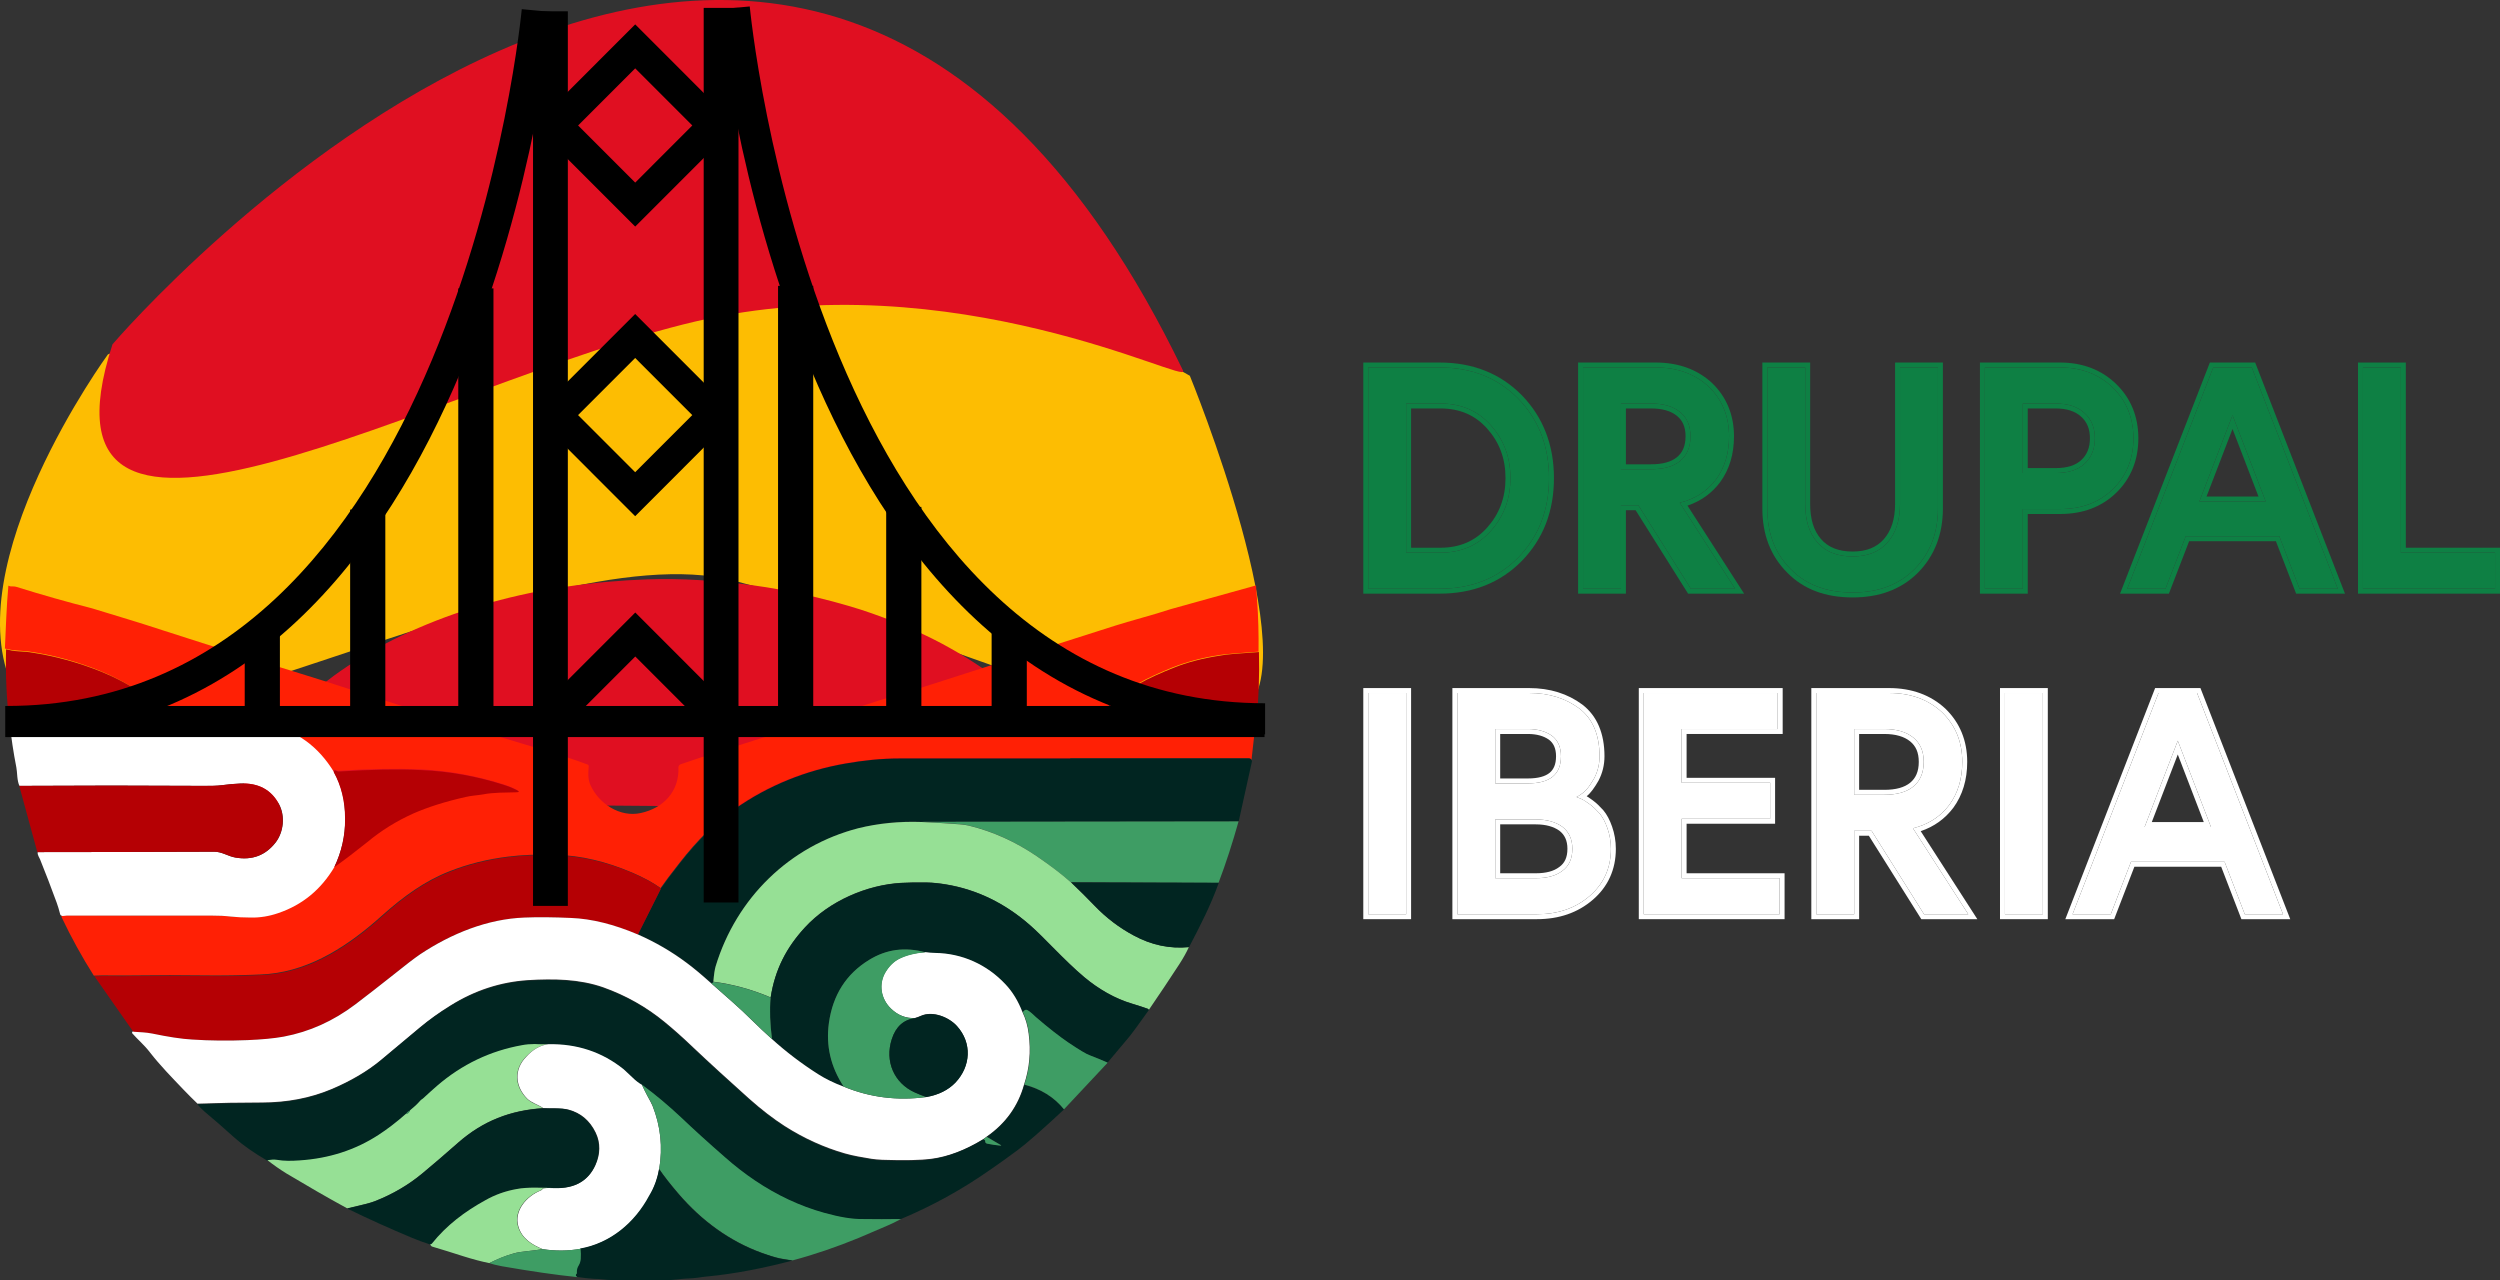 <svg width="662" height="339" viewBox="0 0 662 339" fill="none" xmlns="http://www.w3.org/2000/svg">
<rect x="0" y="0" width="662" height="339" fill="#333333" stroke="none"/>
<path d="M625.711 155.889V97.308H635.753V146.349H660.692V155.889H625.711Z" fill="#0E8044"/>
<path fill-rule="evenodd" clip-rule="evenodd" d="M624.403 157.197V96H637.061V145.041H662V157.197H624.403ZM635.753 146.349V97.308H625.711V155.889H660.692V146.349H635.753Z" fill="#0E8044"/>
<path d="M563.303 155.889L586.066 97.308H596.276L619.039 155.889H608.912L603.556 141.997H578.785L573.429 155.889H563.303ZM591.171 109.944L582.383 132.791H599.958L591.171 109.944Z" fill="#0E8044"/>
<path fill-rule="evenodd" clip-rule="evenodd" d="M561.391 157.197L585.17 96H597.17L620.949 157.197H608.015L602.659 143.304H579.682L574.326 157.197H561.391ZM578.784 141.997H603.556L608.912 155.889H619.038L596.275 97.308H586.065L563.302 155.889H573.428L578.784 141.997ZM582.383 132.791H599.957L591.17 109.944L582.383 132.791ZM591.17 113.587L584.287 131.484H598.053L591.17 113.587Z" fill="#0E8044"/>
<path d="M544.259 125.259C547.607 125.259 550.117 124.506 551.958 122.832C553.799 121.159 554.72 118.899 554.72 116.054C554.72 113.208 553.799 111.032 551.958 109.359C550.117 107.685 547.607 106.848 544.259 106.848H535.639V125.259H544.259ZM525.597 155.889V97.308H545.514C551.205 97.308 555.892 99.149 559.49 102.664C563.089 106.178 564.93 110.698 564.93 116.054C564.93 121.493 563.089 126.012 559.49 129.527C555.892 133.042 551.205 134.8 545.514 134.8H535.639V155.889H525.597Z" fill="#0E8044"/>
<path fill-rule="evenodd" clip-rule="evenodd" d="M524.289 157.197V96H545.514C551.51 96 556.536 97.951 560.404 101.728C564.271 105.505 566.237 110.369 566.237 116.054C566.237 121.818 564.273 126.684 560.404 130.463C556.526 134.25 551.495 136.107 545.514 136.107H536.947V157.197H524.289ZM535.639 134.8H545.514C551.205 134.8 555.892 133.042 559.49 129.527C563.089 126.012 564.93 121.493 564.93 116.054C564.93 110.698 563.089 106.179 559.49 102.664C555.892 99.149 551.205 97.308 545.514 97.308H525.597V155.889H535.639V134.8ZM544.259 123.952C547.417 123.952 549.563 123.243 551.079 121.865C552.607 120.476 553.412 118.589 553.412 116.054C553.412 113.532 552.616 111.723 551.079 110.326C549.545 108.932 547.385 108.156 544.259 108.156H536.947V123.952H544.259ZM544.259 125.259C547.607 125.259 550.117 124.506 551.958 122.832C553.799 121.159 554.72 118.899 554.72 116.054C554.72 113.208 553.799 111.032 551.958 109.359C550.117 107.685 547.607 106.848 544.259 106.848H535.639V125.259H544.259Z" fill="#0E8044"/>
<path d="M503.128 133.377V97.308H513.171V134.632C513.171 141.16 511.079 146.516 506.978 150.7C502.794 154.885 497.354 156.893 490.575 156.893C483.713 156.893 478.273 154.885 474.172 150.7C469.988 146.516 467.979 141.16 467.979 134.632V97.308H478.022V133.377C478.022 137.729 479.026 141.076 481.202 143.587C483.378 146.097 486.474 147.353 490.575 147.353C494.592 147.353 497.689 146.097 499.864 143.587C502.04 141.076 503.128 137.729 503.128 133.377Z" fill="#0E8044"/>
<path fill-rule="evenodd" clip-rule="evenodd" d="M501.821 96H514.478V134.632C514.478 141.466 512.276 147.162 507.912 151.616L507.903 151.625C503.43 156.097 497.635 158.201 490.575 158.201C483.44 158.201 477.638 156.102 473.243 151.62C468.782 147.156 466.672 141.452 466.672 134.632V96H479.33V133.377C479.33 137.53 480.285 140.532 482.19 142.73C484.063 144.892 486.762 146.045 490.575 146.045C494.3 146.045 497 144.895 498.876 142.73C500.793 140.519 501.821 137.506 501.821 133.377V96ZM474.172 150.7C478.273 154.885 483.713 156.893 490.575 156.893C497.354 156.893 502.794 154.885 506.978 150.7C511.079 146.516 513.171 141.16 513.171 134.632V97.308H503.128V133.377C503.128 137.729 502.04 141.076 499.864 143.587C497.689 146.097 494.592 147.353 490.575 147.353C486.474 147.353 483.378 146.097 481.202 143.587C479.026 141.076 478.022 137.729 478.022 133.377V97.308H467.979V134.632C467.979 141.16 469.988 146.516 474.172 150.7Z" fill="#0E8044"/>
<path d="M419.189 155.889V97.308H438.437C444.212 97.308 448.898 99.065 452.497 102.413C456.011 105.844 457.853 110.196 457.853 115.552C457.853 120.071 456.681 123.837 454.421 126.933C452.078 130.029 448.898 132.122 444.797 133.126L459.443 155.889H447.726L433.834 133.795H429.231V155.889H419.189ZM437.182 124.255C440.446 124.255 443.04 123.586 444.881 122.079C446.722 120.573 447.643 118.397 447.643 115.552C447.643 112.706 446.722 110.614 444.881 109.108C443.04 107.601 440.446 106.848 437.182 106.848H429.231V124.255H437.182Z" fill="#0E8044"/>
<path fill-rule="evenodd" clip-rule="evenodd" d="M417.881 157.197V96H438.437C444.496 96 449.515 97.853 453.387 101.455L453.399 101.466L453.41 101.477C457.188 105.165 459.16 109.859 459.16 115.552C459.16 120.31 457.922 124.355 455.478 127.704L455.471 127.713L455.464 127.722C453.276 130.613 450.409 132.689 446.845 133.892L461.839 157.197H447.004L433.112 135.103H430.539V157.197H417.881ZM429.231 133.795H433.834L447.726 155.889H459.443L444.797 133.126C445.247 133.016 445.686 132.892 446.114 132.756C449.586 131.65 452.335 129.69 454.421 126.933C456.681 123.837 457.853 120.071 457.853 115.552C457.853 110.196 456.011 105.844 452.497 102.413C448.898 99.065 444.212 97.308 438.437 97.308H419.189V155.889H429.231V133.795ZM437.182 122.947C440.293 122.947 442.54 122.305 444.053 121.067C445.53 119.858 446.335 118.09 446.335 115.552C446.335 113.028 445.54 111.336 444.053 110.12C442.522 108.867 440.26 108.156 437.182 108.156H430.539V122.947H437.182ZM437.182 124.255C440.446 124.255 443.04 123.586 444.881 122.079C446.722 120.573 447.643 118.397 447.643 115.552C447.643 112.706 446.722 110.614 444.881 109.108C443.04 107.601 440.446 106.848 437.182 106.848H429.231V124.255H437.182Z" fill="#0E8044"/>
<path d="M381.221 97.308C389.673 97.308 396.62 100.069 402.059 105.593C407.415 111.116 410.177 118.146 410.177 126.598C410.177 135.134 407.415 142.08 402.059 147.604C396.62 153.127 389.673 155.889 381.221 155.889H362.308V97.308H381.221ZM381.388 146.349C386.912 146.349 391.347 144.424 394.778 140.574C398.21 136.724 399.967 132.122 399.967 126.598C399.967 121.075 398.21 116.472 394.778 112.622C391.347 108.773 386.912 106.848 381.388 106.848H372.35V146.349H381.388Z" fill="#0E8044"/>
<path fill-rule="evenodd" clip-rule="evenodd" d="M402.998 104.682C408.61 110.469 411.485 117.834 411.485 126.598C411.485 135.448 408.608 142.728 402.998 148.514L402.991 148.521C397.282 154.318 389.989 157.197 381.221 157.197H361V96H381.221C389.989 96 397.282 98.878 402.991 104.675L402.998 104.682ZM381.388 145.041C386.565 145.041 390.636 143.256 393.802 139.704C397.012 136.103 398.659 131.812 398.659 126.598C398.659 121.384 397.012 117.094 393.802 113.492C390.636 109.94 386.565 108.156 381.388 108.156H373.658V145.041H381.388ZM381.388 146.349C386.912 146.349 391.347 144.424 394.778 140.574C398.21 136.724 399.967 132.122 399.967 126.598C399.967 121.075 398.21 116.472 394.778 112.622C391.347 108.773 386.912 106.848 381.388 106.848H372.35V146.349H381.388ZM402.059 105.593C396.62 100.069 389.673 97.308 381.221 97.308H362.308V155.889H381.221C389.673 155.889 396.62 153.127 402.059 147.604C407.415 142.08 410.177 135.134 410.177 126.598C410.177 118.146 407.415 111.116 402.059 105.593Z" fill="#0E8044"/>
<path d="M548.809 242.09L571.572 183.508H581.782L604.545 242.09H594.419L589.063 228.198H564.291L558.935 242.09H548.809ZM576.677 196.145L567.89 218.992H585.464L576.677 196.145Z" fill="white"/>
<path fill-rule="evenodd" clip-rule="evenodd" d="M546.899 243.397L570.678 182.201H582.678L606.457 243.397H593.522L588.166 229.505H565.189L559.833 243.397H546.899ZM564.292 228.198H589.064L594.42 242.09H604.546L581.783 183.508H571.573L548.81 242.09H558.936L564.292 228.198ZM567.891 218.992H585.465L576.678 196.145L567.891 218.992ZM576.678 199.788L569.795 217.684H583.561L576.678 199.788Z" fill="white"/>
<path d="M530.909 242.09V183.508H540.951V242.09H530.909Z" fill="white"/>
<path fill-rule="evenodd" clip-rule="evenodd" d="M529.601 243.397V182.201H542.259V243.397H529.601ZM530.909 242.09H540.951V183.508H530.909V242.09Z" fill="white"/>
<path d="M480.946 242.09V183.508H500.194C505.968 183.508 510.655 185.266 514.253 188.613C517.768 192.045 519.609 196.396 519.609 201.752C519.609 206.271 518.438 210.037 516.178 213.134C513.835 216.23 510.655 218.322 506.554 219.327L521.2 242.09H509.483L495.591 219.996H490.988V242.09H480.946ZM498.939 210.456C502.202 210.456 504.797 209.786 506.638 208.28C508.479 206.774 509.4 204.598 509.4 201.752C509.4 198.907 508.479 196.815 506.638 195.308C504.797 193.802 502.202 193.049 498.939 193.049H490.988V210.456H498.939Z" fill="white"/>
<path fill-rule="evenodd" clip-rule="evenodd" d="M479.638 243.397V182.201H500.194C506.253 182.201 511.272 184.054 515.144 187.656L515.156 187.667L515.167 187.678C518.945 191.366 520.917 196.06 520.917 201.752C520.917 206.51 519.679 210.555 517.235 213.905L517.228 213.914L517.221 213.923C515.033 216.814 512.166 218.89 508.602 220.093L523.596 243.397H508.761L494.869 221.304H492.296V243.397H479.638ZM490.988 219.996H495.591L509.483 242.09H521.2L506.554 219.327C507.004 219.216 507.443 219.093 507.871 218.957C511.343 217.851 514.092 215.89 516.178 213.134C518.438 210.037 519.609 206.271 519.609 201.752C519.609 196.396 517.768 192.045 514.253 188.613C510.655 185.266 505.968 183.508 500.194 183.508H480.946V242.09H490.988V219.996ZM498.939 209.148C502.05 209.148 504.296 208.506 505.81 207.268C507.287 206.059 508.092 204.291 508.092 201.752C508.092 199.229 507.297 197.537 505.81 196.32C504.279 195.068 502.017 194.356 498.939 194.356H492.296V209.148H498.939ZM498.939 210.456C502.202 210.456 504.797 209.786 506.638 208.28C508.479 206.774 509.4 204.598 509.4 201.752C509.4 198.907 508.479 196.815 506.638 195.308C504.797 193.802 502.202 193.049 498.939 193.049H490.988V210.456H498.939Z" fill="white"/>
<path d="M445.303 193.049V207.276H468.736V216.816H445.303V232.549H471.246V242.09H435.261V183.508H470.744V193.049H445.303Z" fill="white"/>
<path fill-rule="evenodd" clip-rule="evenodd" d="M470.043 205.968V218.124H446.611V231.242H472.554V243.397H433.953V182.201H472.052V194.356H446.611V205.968H470.043ZM445.303 193.049H470.744V183.508H435.261V242.09H471.246V232.549H445.303V216.816H468.736V207.276H445.303V193.049Z" fill="white"/>
<path d="M385.898 242.09V183.508H404.896C410.168 183.508 414.603 184.931 418.202 187.609C421.717 190.287 423.558 194.555 423.558 200.246C423.558 202.422 423.056 204.347 422.135 206.104C421.131 207.862 420.21 209.117 419.373 209.786C418.537 210.456 417.867 210.874 417.449 211.042C417.7 211.125 418.118 211.293 418.704 211.544C419.29 211.795 420.043 212.297 420.964 212.966C421.884 213.636 422.721 214.473 423.558 215.393C424.395 216.398 425.064 217.653 425.65 219.327C426.236 221 426.571 222.842 426.571 224.766C426.571 229.871 424.646 234.056 420.964 237.236C417.198 240.5 412.511 242.09 406.988 242.09H385.898ZM406.653 232.549C409.582 232.549 411.925 231.964 413.683 230.625C415.44 229.369 416.361 227.444 416.361 224.766C416.361 222.172 415.44 220.247 413.683 218.908C411.925 217.653 409.582 216.983 406.653 216.983H395.941V232.549H406.653ZM395.941 207.443H404.561C410.419 207.443 413.348 205.1 413.348 200.246C413.348 197.819 412.511 195.978 410.921 194.806C409.247 193.635 407.155 193.049 404.561 193.049H395.941V207.443Z" fill="white"/>
<path fill-rule="evenodd" clip-rule="evenodd" d="M384.591 243.397V182.201H404.896C410.415 182.201 415.132 183.695 418.983 186.56L418.994 186.569C422.917 189.558 424.865 194.265 424.865 200.246C424.865 202.635 424.311 204.768 423.293 206.711L423.282 206.732L423.27 206.753C422.254 208.532 421.232 209.974 420.19 210.807C420.178 210.817 420.167 210.826 420.155 210.836C420.653 211.138 421.184 211.51 421.733 211.909C422.761 212.657 423.668 213.571 424.525 214.514L424.544 214.535L424.562 214.556C425.527 215.714 426.263 217.121 426.884 218.895C427.517 220.703 427.878 222.69 427.878 224.766C427.878 230.243 425.795 234.791 421.818 238.225C417.781 241.723 412.778 243.397 406.988 243.397H384.591ZM420.964 237.236C424.646 234.056 426.571 229.871 426.571 224.766C426.571 222.842 426.236 221 425.65 219.327C425.064 217.653 424.395 216.398 423.558 215.393C422.721 214.473 421.884 213.636 420.964 212.966C420.188 212.403 419.532 211.958 418.994 211.681C418.893 211.629 418.796 211.583 418.704 211.544C418.118 211.293 417.7 211.125 417.449 211.042C417.776 210.911 418.258 210.626 418.853 210.187C419.018 210.065 419.192 209.932 419.373 209.786C420.21 209.117 421.131 207.862 422.135 206.104C423.056 204.347 423.558 202.422 423.558 200.246C423.558 194.555 421.717 190.287 418.202 187.609C414.603 184.931 410.168 183.508 404.896 183.508H385.898V242.09H406.988C412.511 242.09 417.198 240.5 420.964 237.236ZM412.906 229.572L412.923 229.56C414.272 228.597 415.053 227.108 415.053 224.766C415.053 222.535 414.289 221.021 412.906 219.961C411.428 218.911 409.377 218.291 406.653 218.291H397.249V231.242H406.653C409.424 231.242 411.445 230.685 412.89 229.584L412.906 229.572ZM395.941 232.549V216.983H406.653C409.582 216.983 411.925 217.653 413.683 218.908C415.44 220.247 416.361 222.172 416.361 224.766C416.361 227.444 415.44 229.369 413.683 230.625C411.925 231.964 409.582 232.549 406.653 232.549H395.941ZM397.249 206.135H404.561C407.351 206.135 409.195 205.571 410.325 204.651C411.403 203.773 412.04 202.399 412.04 200.246C412.04 198.147 411.336 196.743 410.158 195.868C408.755 194.891 406.947 194.356 404.561 194.356H397.249V206.135ZM404.561 207.443C410.419 207.443 413.348 205.1 413.348 200.246C413.348 197.819 412.511 195.978 410.921 194.806C409.247 193.635 407.155 193.049 404.561 193.049H395.941V207.443H404.561Z" fill="white"/>
<path d="M362.308 242.09V183.508H372.35V242.09H362.308Z" fill="white"/>
<path fill-rule="evenodd" clip-rule="evenodd" d="M361 243.397V182.201H373.658V243.397H361ZM362.308 242.09H372.35V183.508H362.308V242.09Z" fill="white"/>
<g clip-path="url(#clip0_382_788)">
<path d="M28.575 93.852C28.575 93.852 -11.993 149.405 3.545 182.282C19.083 215.16 140.524 140.044 194.161 153.728C247.797 167.411 311.515 199.952 329.119 188.289C346.722 176.626 315.069 99.505 315.069 99.505C315.069 99.505 189.703 24.672 28.575 93.852Z" fill="#FDBD02"/>
<path d="M29.788 91.177C29.788 91.177 208.779 -118.548 313.283 98.158C315.297 102.335 252.494 69.076 184.044 85.153C115.595 101.23 5.459 166.065 29.788 91.177Z" fill="#E00F21"/>
<path d="M289.255 214.408C288.224 210.305 286.375 206.247 284.242 202.349C282.642 199.386 280.474 196.218 278.305 193.482C271.8 185.185 262.485 177.754 251.501 171.577C245.599 168.249 238.738 165.195 230.917 162.437C228.891 161.73 226.829 161.046 224.66 160.431C219.079 158.79 213.426 157.445 207.738 156.351C200.664 155.006 193.163 154.094 185.2 153.615C180.329 153.319 175.779 153.251 171.513 153.41C164.225 153.661 156.76 154.322 149.578 155.416C146.415 155.895 144.139 156.282 142.788 156.533C128.711 159.268 115.806 163.554 104.074 169.412C98.458 172.215 92.805 175.726 88.468 178.894C82.567 183.225 77.341 188.24 72.755 193.961C71.653 195.329 70.622 196.788 69.591 198.383C66.498 203.216 64.223 207.911 62.801 212.493" fill="#E00F21"/>
<path d="M2.223 155.071C2.48 155.225 2.84 155.328 3.354 155.276C3.765 155.276 4.177 155.328 4.434 155.431C11.014 157.488 17.698 159.391 24.381 161.089C27.569 162.066 30.756 163.043 33.996 164.02C37.029 164.946 40.114 165.923 43.25 166.952C50.705 169.369 58.159 171.735 65.665 174.05C68.596 174.976 71.424 175.85 74.097 176.673C77.85 177.856 81.655 178.988 85.356 180.171C101.345 185.366 117.386 190.458 133.426 195.447C139.493 197.35 148.336 199.716 155.585 202.442C155.79 202.545 155.945 202.75 155.893 202.956C155.739 204.602 155.636 206.299 156.356 207.894C158.567 212.832 164.171 216.483 169.62 215.3C175.687 214.014 179.903 209.54 179.646 203.213C179.646 202.853 179.851 202.545 180.211 202.39C183.296 201.31 186.175 200.384 188.848 199.51C203.501 194.881 218.205 190.2 232.857 185.468C236.559 184.285 240.363 183.257 243.705 182.177C260.311 176.827 277.534 171.324 295.322 165.666C297.122 165.1 299.589 164.38 302.674 163.506C305.142 162.837 307.61 162.066 310.026 161.294L332.596 155.019C332.699 156.357 332.801 157.54 332.853 158.568C333.213 163.352 333.316 168.032 333.264 172.558C327.917 172.918 324.473 173.227 323.033 173.433C318.303 174.153 314.139 175.284 310.489 176.725C304.216 179.296 297.584 182.331 292.957 187.526C292.803 187.732 292.803 187.989 292.957 188.143C293.625 188.812 294.397 189.223 295.271 189.429C298.818 190.252 302.88 190.2 306.633 190.2C315.527 190.2 323.702 190.252 331.156 190.355C331.31 190.355 331.516 190.406 331.67 190.509C332.03 190.766 332.288 190.869 332.545 190.92L331.362 201.516C331.362 201.002 331.157 200.796 330.642 200.796H238.101C233.165 200.796 228.487 201.31 223.757 202.133C213.321 203.933 203.244 207.945 194.658 214.014C189.517 217.615 184.633 222.45 179.903 228.519C177.589 231.451 175.944 233.662 174.916 235.154C173.013 233.765 170.494 232.377 167.358 231.039C160.469 228.108 153.785 226.513 147.256 226.359C142.475 226.204 138.259 226.359 134.608 226.822C129.107 227.49 123.915 228.776 118.979 230.731C112.45 233.302 106.846 237.366 101.191 242.406C92.502 250.224 82.631 256.756 71.218 257.888C68.287 258.145 65.459 258.145 62.581 258.248C60.627 258.3 58.519 258.3 56.257 258.3C48.648 258.197 41.245 258.197 34.098 258.3H29.471C27.929 258.248 26.387 258.3 24.844 258.351C21.708 253.413 18.88 248.27 16.361 242.972C16.31 242.818 16.258 242.664 16.258 242.458C16.772 242.355 17.132 242.355 17.338 242.355C30.294 242.407 43.147 242.407 56 242.355C57.542 242.355 59.188 242.458 60.833 242.612C62.426 242.767 64.174 242.869 66.077 242.869C68.596 242.869 71.012 242.509 73.377 241.686C79.752 239.526 84.739 235.463 88.235 229.496C91.063 227.542 93.942 225.33 96.975 222.81C100.677 219.724 104.739 217.204 109.211 215.198C112.964 213.552 117.591 212.06 123.092 210.826C124.583 210.517 126.074 210.466 127.617 210.157C130.496 209.591 133.58 209.694 136.46 209.591C137.231 209.591 137.282 209.386 136.614 209.026C135.74 208.563 134.66 208.151 133.477 207.74C126.177 205.425 118.825 204.088 111.422 203.728C105.098 203.471 97.849 203.574 89.675 204.088C89.366 204.088 89.058 204.036 88.749 203.882C88.595 203.779 88.441 203.779 88.287 203.882C88.184 203.934 88.133 204.088 88.133 204.294C83.968 197.453 78.21 193.338 70.91 191.847C69.11 191.486 65.871 191.281 61.244 191.229C56.206 191.178 51.322 191.126 46.643 191.126C40.782 185.263 34.15 180.84 26.747 177.754C20.577 175.233 14.151 173.433 7.57 172.507C7.313 172.456 6.233 172.404 4.434 172.25C3.354 172.199 2.326 171.993 1.298 171.736C1.555 166.283 1.709 160.677 2.223 155.071Z" fill="#FF2005"/>
<path d="M1.606 171.941C2.635 172.198 3.663 172.404 4.742 172.455C6.542 172.558 7.57 172.661 7.879 172.713C14.459 173.69 20.886 175.439 27.055 177.959C34.458 180.993 41.09 185.468 46.952 191.332L2.48 191.383C1.709 184.954 1.452 178.473 1.606 171.941Z" fill="#B50004"/>
<path d="M333.367 172.661C333.522 178.885 333.316 185.005 332.699 191.075C332.494 191.023 332.185 190.92 331.825 190.663C331.671 190.56 331.517 190.509 331.311 190.509C323.856 190.406 315.682 190.355 306.787 190.355C303.034 190.355 298.973 190.406 295.425 189.583C294.5 189.377 293.729 188.966 293.112 188.297C292.958 188.143 292.958 187.834 293.112 187.68C297.739 182.434 304.371 179.399 310.643 176.879C314.294 175.387 318.458 174.307 323.188 173.587C324.627 173.278 328.021 173.021 333.367 172.661Z" fill="#B50004"/>
<path d="M2.479 191.332L46.951 191.281C51.629 191.332 56.462 191.332 61.552 191.383C66.179 191.435 69.367 191.641 71.217 192.001C78.518 193.441 84.276 197.607 88.44 204.448C90.445 208.048 91.422 212.163 91.422 216.741C91.422 221.267 90.497 225.536 88.543 229.599C84.995 235.566 80.06 239.629 73.685 241.789C71.32 242.612 68.852 243.023 66.384 242.972C64.482 242.972 62.734 242.869 61.14 242.715C59.495 242.509 57.85 242.458 56.307 242.458H17.645C17.44 242.458 17.08 242.509 16.566 242.561L16.257 242.458C16.103 242.406 16 242.303 15.949 242.149C15.64 240.915 15.332 239.937 15.023 239.063C13.584 235.103 12.093 231.245 10.602 227.542C10.499 227.285 10.345 226.976 10.191 226.719C10.037 226.41 9.934 226.05 9.985 225.639C25.666 225.639 41.243 225.587 56.719 225.536C58.775 225.536 60.369 226.77 62.374 227.079C66.795 227.85 70.343 226.513 73.016 223.067C75.124 220.289 75.587 216.123 73.89 212.934C71.834 209.077 68.389 207.277 63.659 207.482C62.117 207.534 60.523 207.688 58.981 207.894C57.233 208.151 55.639 208.099 53.891 208.099C37.696 207.997 21.45 207.997 5.153 208.099C4.844 207.482 4.69 206.659 4.587 205.682C4.484 204.499 4.433 203.676 4.33 203.213C3.559 199.304 2.994 195.344 2.479 191.332Z" fill="white"/>
<path d="M331.516 201.619L328.02 217.461L244.013 217.615C238.152 217.409 232.599 217.975 227.304 219.312C209.053 223.993 195.017 237.777 189.516 255.831C189.259 256.654 189.054 258.042 188.899 259.945C188.848 260.202 188.642 260.305 188.282 260.254C185.763 257.991 183.604 256.191 181.856 254.905C177.948 251.973 173.63 249.453 168.951 247.395L175.069 235.205C176.097 233.714 177.743 231.502 180.056 228.57C184.786 222.501 189.722 217.666 194.812 214.066C203.449 207.997 213.474 203.985 223.911 202.185C228.589 201.362 233.319 200.847 238.255 200.847H330.796C331.259 200.899 331.516 201.156 331.516 201.619Z" fill="#012521"/>
<path d="M88.492 229.65C90.446 225.587 91.423 221.318 91.371 216.792C91.371 212.163 90.343 208.048 88.389 204.499C88.338 204.293 88.389 204.19 88.544 204.088C88.698 203.985 88.852 203.985 89.006 204.088C89.263 204.242 89.572 204.345 89.931 204.293C98.106 203.779 105.355 203.625 111.679 203.933C119.082 204.242 126.434 205.579 133.734 207.945C134.917 208.305 135.945 208.768 136.871 209.231C137.59 209.591 137.539 209.797 136.716 209.797C133.837 209.9 130.701 209.797 127.873 210.363C126.383 210.62 124.84 210.671 123.349 211.031C117.848 212.266 113.221 213.757 109.468 215.403C104.995 217.409 100.934 219.929 97.232 223.015C94.199 225.433 91.268 227.696 88.492 229.65Z" fill="#B50004"/>
<path d="M9.883 225.639L5.102 208.1C21.348 207.997 37.594 207.997 53.84 208.1C55.588 208.1 57.233 208.1 58.93 207.894C60.472 207.688 62.066 207.534 63.608 207.482C68.338 207.277 71.783 209.077 73.839 212.934C75.536 216.123 75.073 220.29 72.965 223.067C70.291 226.513 66.744 227.85 62.323 227.079C60.369 226.719 58.775 225.484 56.667 225.536C41.141 225.587 25.563 225.639 9.883 225.639Z" fill="#B50004"/>
<path d="M327.969 217.512C326.427 223.015 324.679 228.467 322.674 233.765L283.549 233.611C281.133 231.502 278.151 229.187 274.552 226.719C268.897 222.861 262.881 220.135 256.558 218.592C255.992 218.438 255.17 218.335 254.09 218.232C250.697 217.975 247.304 217.769 243.962 217.615L327.969 217.512Z" fill="#3E9D64"/>
<path d="M244.014 217.666C247.407 217.821 250.8 218.026 254.142 218.283C255.222 218.386 256.044 218.489 256.61 218.644C262.933 220.187 268.948 222.913 274.604 226.77C278.203 229.239 281.184 231.502 283.601 233.662C285.76 235.72 287.817 237.777 289.822 239.835C292.906 243.023 296.351 245.698 300.258 247.755C304.937 250.276 309.769 251.304 314.808 250.79C314.191 252.179 313.317 253.722 312.289 255.316C309.667 259.379 306.942 263.391 304.217 267.403C304.114 267.198 303.96 267.095 303.754 267.043C302.931 266.735 301.595 266.323 299.795 265.757C295.271 264.42 290.901 261.9 287.096 258.711C281.852 254.287 276.454 248.167 272.65 244.875C266.12 239.217 258.82 235.565 250.543 234.177C248.692 233.868 246.995 233.714 245.401 233.662C242.934 233.611 240.723 233.662 238.666 233.765C229.618 234.28 219.644 238.497 213.166 245.544C208.282 250.841 205.249 256.602 204.066 264.112C199.13 262.003 194.041 260.614 188.899 259.945C189.054 258.042 189.259 256.654 189.516 255.831C195.018 237.777 209.104 223.993 227.304 219.312C232.549 218.026 238.152 217.461 244.014 217.666Z" fill="#96E095"/>
<path d="M175.018 235.308L168.9 247.498C162.576 244.824 156.664 243.332 151.111 243.126C146.433 242.921 142.32 242.921 138.773 243.023C129.004 243.383 119.442 247.241 111.164 252.744C109.725 253.722 107.154 255.676 103.452 258.659C100.419 261.128 97.283 263.546 93.993 266.015C88.183 270.438 81.859 273.267 75.022 274.553C72.503 275.016 69.263 275.324 65.356 275.478C60.369 275.684 55.537 275.633 50.807 275.324C47.928 275.17 44.432 274.604 40.165 273.73C38.571 273.421 36.977 273.37 35.332 273.267L24.998 258.505C26.54 258.454 28.083 258.402 29.625 258.454C31.733 258.505 33.275 258.505 34.252 258.454C41.398 258.351 48.751 258.351 56.411 258.454C58.621 258.505 60.729 258.454 62.734 258.402C65.614 258.299 68.493 258.299 71.371 258.042C82.785 256.962 92.656 250.378 101.345 242.56C106.948 237.52 112.552 233.456 119.133 230.885C124.017 228.93 129.261 227.644 134.762 226.976C138.413 226.513 142.628 226.359 147.41 226.513C153.939 226.719 160.623 228.262 167.512 231.193C170.597 232.531 173.116 233.868 175.018 235.308Z" fill="#B50004"/>
<path d="M322.724 233.765C320.668 239.577 317.84 245.132 314.858 250.79C309.82 251.253 304.987 250.276 300.309 247.755C296.401 245.647 292.906 243.023 289.872 239.835C287.867 237.726 285.811 235.668 283.651 233.662L322.724 233.765Z" fill="#012521"/>
<path d="M304.217 267.455C301.286 271.57 299.384 274.193 298.408 275.273C296.66 277.33 294.963 279.336 293.266 281.393C291.672 280.673 290.079 280.005 288.536 279.49C287.611 279.182 285.76 278.05 282.984 276.199C280.567 274.553 277.637 272.29 274.244 269.358C273.678 268.895 272.702 267.763 271.827 267.455C271.519 267.352 271.159 267.558 270.799 268.072C269.668 265.14 268.177 262.671 266.275 260.665C261.391 255.471 254.862 252.487 247.664 252.385C246.79 252.385 245.916 252.282 245.093 252.179C239.644 250.739 234.708 251.407 230.132 254.185C224.066 257.939 220.518 263.494 219.49 270.901C218.667 276.867 219.953 282.474 223.397 287.72C220.878 286.794 218.616 285.714 216.662 284.428C212.292 281.651 208.179 278.513 204.426 275.118C203.912 271.107 203.758 267.455 204.066 264.163C205.249 256.654 208.282 250.893 213.166 245.595C219.696 238.549 229.618 234.331 238.667 233.817C240.672 233.714 242.934 233.662 245.402 233.714C246.996 233.714 248.692 233.92 250.543 234.228C258.82 235.617 266.121 239.217 272.65 244.926C276.455 248.218 281.801 254.339 287.097 258.762C290.901 261.951 295.271 264.471 299.796 265.809C301.647 266.375 302.932 266.786 303.755 267.095C303.96 267.095 304.114 267.249 304.217 267.455Z" fill="#012521"/>
<path d="M168.9 247.447C173.579 249.504 177.897 252.024 181.805 254.956C183.553 256.242 185.712 258.042 188.231 260.305C191.984 263.649 195.583 266.632 199.336 270.387C200.982 271.981 202.627 273.575 204.375 275.119C208.127 278.513 212.24 281.651 216.61 284.428C218.564 285.663 220.826 286.794 223.345 287.72C230.286 290.6 237.587 291.526 245.247 290.497C248.486 289.932 251.056 288.646 252.959 286.64C257.072 282.319 257.432 276.199 253.37 271.672C251.314 269.358 246.995 267.558 243.807 268.998C243.345 269.203 242.831 269.409 242.265 269.564C239.849 269.666 237.741 268.844 235.941 267.095C233.217 264.523 232.548 260.511 234.502 257.322C235.479 255.728 236.661 254.596 238.049 253.876C239.9 252.899 242.265 252.333 245.041 252.127C245.864 252.23 246.738 252.333 247.612 252.333C254.81 252.436 261.339 255.419 266.223 260.614C268.126 262.62 269.616 265.089 270.747 268.021C271.57 269.718 272.136 271.621 272.393 273.781C273.01 278.462 272.598 282.936 271.159 287.206C269.565 292.915 266.275 297.492 261.236 300.99L260.414 301.607C255.633 304.539 251.057 306.288 246.584 306.854C243.808 307.214 239.489 307.316 233.577 307.111C232.549 307.059 231.623 306.956 230.801 306.854C228.384 306.442 226.019 306.082 223.706 305.413C218.154 303.819 212.858 301.401 207.768 298.161C204.735 296.207 201.599 293.789 198.309 290.857C193.27 286.331 187.975 281.548 182.885 276.713C180.623 274.553 178.361 272.547 176.047 270.644C171.163 266.632 165.765 263.597 159.75 261.437C153.426 259.225 146.588 259.122 139.853 259.534C132.604 259.997 125.766 262.208 119.34 266.22C116.255 268.123 113.581 270.078 111.217 272.032C107.669 275.016 104.225 277.896 100.883 280.673C97.284 283.657 92.966 286.177 87.927 288.337C82.22 290.755 75.999 291.937 69.264 291.937C63.712 291.937 58.057 292.04 52.299 292.246C51.116 291.115 49.882 289.88 48.597 288.543C45.512 285.303 42.376 282.114 39.703 278.667C38.263 276.764 36.566 275.376 35.024 273.627C34.973 273.575 34.973 273.524 34.973 273.473C34.973 273.164 35.127 273.061 35.435 273.215C37.081 273.318 38.674 273.37 40.268 273.678C44.484 274.553 48.031 275.118 50.91 275.273C55.64 275.581 60.473 275.633 65.46 275.427C69.367 275.273 72.606 274.964 75.125 274.501C81.963 273.215 88.235 270.387 94.096 265.963C97.335 263.494 100.523 261.025 103.556 258.608C107.258 255.625 109.828 253.67 111.268 252.693C119.545 247.19 129.108 243.332 138.876 242.972C142.475 242.818 146.588 242.869 151.215 243.075C156.664 243.281 162.628 244.772 168.9 247.447Z" fill="white"/>
<path d="M245.093 252.179C242.317 252.384 240.003 253.002 238.101 253.927C236.713 254.647 235.53 255.779 234.554 257.374C232.6 260.562 233.268 264.574 235.993 267.146C237.844 268.895 239.952 269.718 242.317 269.615C239.283 270.026 237.175 271.878 236.147 275.17C234.245 281.033 236.713 286.794 242.214 289.263C243.19 289.726 244.219 290.137 245.298 290.497C237.638 291.526 230.337 290.6 223.397 287.72C219.952 282.473 218.667 276.867 219.489 270.901C220.518 263.494 224.065 257.888 230.132 254.185C234.708 251.356 239.644 250.687 245.093 252.179Z" fill="#3E9D64"/>
<path d="M260.466 301.659C260.826 301.864 260.98 302.019 260.928 302.121C260.825 302.43 261.031 302.739 261.391 302.841H261.442C262.676 303.047 263.807 303.253 264.887 303.356C265.196 303.407 265.247 303.304 264.939 303.15L261.34 301.041C266.378 297.544 269.669 292.915 271.262 287.257C275.632 288.388 279.128 290.549 281.75 293.789C275.838 299.292 271.725 302.893 269.411 304.59C267.149 306.288 264.836 307.933 262.522 309.528C255.016 314.826 247.047 319.249 238.564 322.798C235.171 322.85 231.778 322.85 228.385 322.901C225.66 322.952 222.267 322.387 218.205 321.255C211.727 319.455 205.661 316.626 199.903 312.717C197.229 310.917 194.556 308.859 191.882 306.493C187.512 302.636 183.656 299.138 180.263 295.949C177.075 292.915 173.631 290.034 169.929 287.308C169.107 286.845 168.233 286.177 167.41 285.354C166.176 284.119 165.405 283.399 165.097 283.193C159.39 278.667 152.758 276.456 145.149 276.558C144.018 276.558 142.887 276.558 141.653 276.61C140.419 276.661 139.236 276.764 138.208 276.919C129.879 278.41 122.373 281.959 115.741 287.668C114.61 288.646 113.428 289.726 112.142 290.909C111.988 291.012 111.885 291.166 111.68 291.269C111.525 291.372 111.371 291.474 111.268 291.629C110.446 292.555 109.52 293.378 108.595 294.149C108.132 294.303 107.772 294.612 107.515 295.075C104.996 297.287 102.528 299.138 100.215 300.681C94.045 304.642 87.156 306.905 79.444 307.419C77.131 307.573 75.383 307.625 73.223 307.265C72.606 307.162 71.784 307.213 70.807 307.368C67.26 305.31 64.329 303.253 62.015 301.196C59.393 298.83 56.771 296.515 54.047 294.252C53.532 293.789 52.915 293.172 52.247 292.4C58.005 292.195 63.661 292.092 69.213 292.092C75.948 292.092 82.169 290.909 87.875 288.491C92.914 286.382 97.233 283.811 100.831 280.828C104.173 278.05 107.618 275.17 111.165 272.187C113.53 270.181 116.255 268.226 119.288 266.374C125.715 262.414 132.604 260.151 139.802 259.688C146.537 259.276 153.374 259.379 159.698 261.591C165.713 263.7 171.163 266.786 175.996 270.798C178.309 272.701 180.571 274.707 182.833 276.867C187.923 281.702 193.219 286.485 198.257 291.011C201.547 293.943 204.683 296.361 207.717 298.315C212.806 301.555 218.102 303.973 223.654 305.567C226.019 306.236 228.333 306.596 230.749 307.008C231.572 307.162 232.497 307.265 233.525 307.265C239.438 307.47 243.756 307.419 246.533 307.008C251.057 306.339 255.684 304.59 260.466 301.659Z" fill="#012521"/>
<path d="M188.899 259.997C194.092 260.665 199.13 262.054 204.066 264.163C203.757 267.506 203.911 271.158 204.426 275.119C202.678 273.575 200.981 271.981 199.387 270.387C195.634 266.683 192.035 263.649 188.282 260.305C188.59 260.408 188.848 260.254 188.899 259.997Z" fill="#3E9D64"/>
<path d="M293.317 281.393L281.749 293.738C279.127 290.497 275.631 288.337 271.261 287.206C272.7 282.988 273.112 278.513 272.495 273.781C272.238 271.621 271.672 269.718 270.85 268.02C271.21 267.506 271.569 267.3 271.878 267.403C272.803 267.763 273.729 268.843 274.294 269.306C277.688 272.238 280.618 274.501 283.034 276.147C285.811 277.999 287.661 279.13 288.587 279.439C290.129 280.056 291.723 280.673 293.317 281.393Z" fill="#3E9D64"/>
<path d="M245.298 290.497C244.219 290.137 243.19 289.674 242.214 289.263C236.764 286.794 234.245 281.034 236.147 275.17C237.227 271.827 239.283 269.975 242.317 269.615C242.882 269.461 243.396 269.255 243.859 269.049C247.047 267.609 251.314 269.409 253.422 271.724C257.483 276.199 257.072 282.371 253.01 286.691C251.108 288.646 248.537 289.932 245.298 290.497Z" fill="#012521"/>
<path d="M145.199 276.507C143.143 276.713 141.138 277.845 139.235 279.85C135.945 283.297 136.305 287.617 139.441 290.857C140.623 292.092 142.269 292.452 143.759 293.429C135.174 293.995 127.925 296.772 121.292 302.584C117.642 305.773 114.506 308.499 111.884 310.66C108.182 313.746 103.967 316.214 99.237 318.066C98.26 318.478 95.792 319.095 91.936 319.969C86.538 317.037 81.242 313.951 75.895 310.762C74.147 309.682 72.451 308.499 70.806 307.214C71.834 307.059 72.605 307.008 73.222 307.111C75.382 307.471 77.129 307.419 79.443 307.265C87.103 306.751 94.044 304.539 100.213 300.527C102.527 299.035 104.943 297.184 107.514 294.921C107.925 294.921 108.285 294.612 108.594 293.995C109.57 293.223 110.445 292.4 111.267 291.475C111.37 291.32 111.524 291.217 111.678 291.115C111.833 291.012 111.987 290.909 112.141 290.755C113.426 289.572 114.609 288.492 115.74 287.514C122.372 281.805 129.878 278.256 138.207 276.764C139.235 276.559 140.418 276.456 141.652 276.456C142.886 276.559 144.068 276.507 145.199 276.507Z" fill="#96E095"/>
<path d="M145.199 276.507C152.808 276.353 159.44 278.564 165.147 283.142C165.455 283.399 166.227 284.119 167.46 285.302C168.283 286.125 169.157 286.794 169.979 287.257C170.442 288.285 170.905 289.211 171.368 290.086C172.087 291.372 172.55 292.297 172.807 292.863C174.915 298.212 175.532 303.767 174.555 309.579C174.144 311.997 173.321 314.363 172.087 316.677C168.232 323.775 161.857 329.176 153.836 330.667C150.443 331.285 147.05 331.285 143.708 330.77C140.829 329.587 138.207 327.941 137.281 324.804C135.996 320.586 139.544 316.677 143.194 315.237C143.399 315.185 143.554 315.031 143.656 314.877C143.759 314.723 143.862 314.671 143.965 314.671C144.633 314.568 145.61 314.568 146.947 314.568C152.191 314.723 155.79 312.717 157.692 308.499C158.977 305.619 159.08 302.687 157.743 299.91C156.201 296.721 153.836 294.715 150.597 293.84C148.644 293.326 146.073 293.583 143.862 293.429C142.371 292.4 140.726 292.04 139.544 290.857C136.407 287.617 136.048 283.245 139.338 279.85C141.138 277.844 143.143 276.764 145.199 276.507Z" fill="white"/>
<path d="M238.563 322.798C237.329 323.467 236.096 324.084 234.861 324.598C232.394 325.678 229.874 326.758 227.407 327.787C221.649 330.153 215.839 332.159 209.875 333.754C208.076 333.496 206.945 333.291 206.431 333.188C205.094 332.879 203.5 332.416 201.752 331.748C193.218 328.662 185.814 323.209 179.748 316.163C177.537 313.591 175.789 311.38 174.555 309.528C175.532 303.716 174.915 298.161 172.807 292.812C172.602 292.246 172.087 291.32 171.368 290.034C170.905 289.16 170.442 288.234 169.979 287.206C173.681 289.932 177.074 292.812 180.313 295.847C183.655 299.035 187.562 302.584 191.933 306.391C194.606 308.757 197.279 310.814 199.953 312.614C205.711 316.472 211.778 319.352 218.256 321.152C222.317 322.284 225.71 322.85 228.435 322.798C231.725 322.85 235.119 322.85 238.563 322.798Z" fill="#3E9D64"/>
<path d="M143.76 293.48C145.97 293.583 148.541 293.326 150.495 293.892C153.734 294.766 156.099 296.824 157.641 299.961C158.978 302.739 158.875 305.67 157.589 308.551C155.687 312.768 152.088 314.774 146.844 314.62C143.503 314.568 139.801 314.311 136.716 314.877C133.837 315.391 131.112 316.369 128.644 317.757C123.092 320.844 118.259 324.444 114.352 329.33C114.3 329.433 114.198 329.485 114.043 329.485C113.992 329.485 113.94 329.536 113.889 329.536C112.295 329.022 110.702 328.456 109.108 327.787C103.35 325.37 97.592 322.798 91.936 320.021C95.792 319.146 98.209 318.529 99.237 318.118C103.967 316.266 108.183 313.797 111.885 310.711C114.507 308.551 117.643 305.876 121.293 302.636C127.873 296.823 135.174 294.046 143.76 293.48Z" fill="#012521"/>
<path d="M108.594 294.098C108.286 294.715 107.926 294.972 107.515 295.024C107.772 294.509 108.132 294.201 108.594 294.098Z" fill="#3E9D64"/>
<path d="M261.287 301.041L264.886 303.15C265.195 303.305 265.143 303.356 264.835 303.356C263.755 303.253 262.624 303.099 261.39 302.842C261.081 302.79 260.824 302.482 260.876 302.173V302.121C260.927 302.019 260.722 301.813 260.413 301.659L261.287 301.041Z" fill="#3E9D64"/>
<path d="M174.504 309.579C175.789 311.431 177.485 313.643 179.696 316.214C185.763 323.261 193.166 328.713 201.7 331.799C203.5 332.416 205.042 332.931 206.379 333.239C206.893 333.342 208.024 333.548 209.824 333.805C202.369 335.759 194.76 337.302 187.151 338.023C186.38 338.125 185.557 338.177 184.786 338.331C183.141 338.588 181.547 338.486 179.799 338.743C178.565 338.897 177.177 339 175.635 339C171.007 339 166.483 339 162.01 338.948C161.291 338.948 160.519 338.897 159.697 338.794C158.926 338.691 158.154 338.64 157.332 338.64C155.789 338.537 154.247 338.383 152.756 338.125L152.551 337.92C152.448 337.817 152.396 337.663 152.396 337.508C152.396 337.405 152.448 337.354 152.551 337.303C152.654 337.251 152.705 337.148 152.654 337.045C152.602 336.274 152.808 335.605 153.168 334.988C153.476 334.525 153.682 333.959 153.682 333.291C153.733 332.416 153.733 331.542 153.63 330.616C161.651 329.176 168.077 323.775 171.882 316.626C173.27 314.363 174.092 311.997 174.504 309.579Z" fill="#012521"/>
<path d="M146.845 314.569C145.508 314.517 144.479 314.569 143.863 314.671C143.76 314.671 143.657 314.774 143.554 314.877C143.451 315.031 143.297 315.186 143.092 315.237C139.441 316.677 135.894 320.535 137.179 324.804C138.156 327.942 140.727 329.587 143.606 330.77C142.372 330.976 141.087 331.182 139.801 331.285C138.156 331.439 136.871 331.645 136.048 331.902C133.838 332.519 131.73 333.393 129.57 334.474C127.514 334.062 125.2 333.445 122.578 332.622C119.905 331.748 117.18 330.925 114.455 330.102C114.25 330.05 114.095 329.845 113.89 329.536C113.941 329.536 113.993 329.484 114.044 329.484C114.147 329.484 114.249 329.382 114.352 329.33C118.26 324.444 123.092 320.792 128.645 317.757C131.112 316.369 133.837 315.391 136.716 314.877C139.801 314.26 143.503 314.569 146.845 314.569Z" fill="#96E095"/>
<path d="M153.733 330.667C153.836 331.542 153.836 332.468 153.785 333.342C153.733 333.959 153.579 334.525 153.271 335.039C152.859 335.657 152.705 336.325 152.756 337.097C152.756 337.2 152.705 337.302 152.654 337.354C152.551 337.405 152.499 337.508 152.499 337.56C152.448 337.714 152.499 337.868 152.654 337.971L152.859 338.177C147.204 337.611 140.572 336.634 132.86 335.296C131.523 335.039 130.443 334.782 129.621 334.473C131.729 333.342 133.888 332.468 136.099 331.902C136.973 331.645 138.207 331.439 139.852 331.285C141.137 331.182 142.423 330.976 143.656 330.77C146.998 331.285 150.34 331.285 153.733 330.667Z" fill="#3E9D64"/>
<path fill-rule="evenodd" clip-rule="evenodd" d="M141.146 239.881V2.993H150.362V239.881H141.146Z" fill="black"/>
<path fill-rule="evenodd" clip-rule="evenodd" d="M138.161 2.43C138.161 2.43 138.161 2.43 142.257 2.81C146.354 3.19 146.354 3.192 146.354 3.194L146.353 3.203L146.35 3.234C146.347 3.261 146.344 3.298 146.339 3.347C146.329 3.445 146.315 3.587 146.296 3.772C146.258 4.143 146.2 4.687 146.119 5.392C145.958 6.802 145.706 8.858 145.343 11.467C144.616 16.684 143.441 24.121 141.643 33.038C138.052 50.854 131.958 74.667 121.945 98.528C102.02 146.012 65.857 195.176 1.697 195.176V186.944C60.669 186.944 94.787 141.983 114.358 95.342C124.094 72.141 130.053 48.891 133.577 31.41C135.338 22.679 136.486 15.408 137.193 10.331C137.547 7.793 137.79 5.804 137.944 4.456C138.021 3.782 138.076 3.269 138.111 2.928C138.129 2.757 138.142 2.629 138.15 2.546L138.159 2.454L138.161 2.43Z" fill="black"/>
<path fill-rule="evenodd" clip-rule="evenodd" d="M1.389 186.944H334.847V195.176H1.389V186.944Z" fill="black"/>
<path fill-rule="evenodd" clip-rule="evenodd" d="M121.354 188.282V76.361H130.67V188.282H121.354Z" fill="black"/>
<path fill-rule="evenodd" clip-rule="evenodd" d="M92.718 188.282V134.945H102.033V188.282H92.718Z" fill="black"/>
<path fill-rule="evenodd" clip-rule="evenodd" d="M64.801 191.162V166.937H74.116V191.162H64.801Z" fill="black"/>
<path fill-rule="evenodd" clip-rule="evenodd" d="M186.338 238.978V2.09H195.553V238.978H186.338Z" fill="black"/>
<path fill-rule="evenodd" clip-rule="evenodd" d="M190.344 2.474C190.343 2.471 190.343 2.469 194.44 2.09C197.777 1.781 198.396 1.723 198.51 1.712C198.536 1.71 198.536 1.71 198.536 1.71L198.539 1.734L198.548 1.826C198.556 1.909 198.568 2.037 198.586 2.207C198.621 2.549 198.676 3.062 198.753 3.736C198.907 5.084 199.15 7.072 199.504 9.611C200.211 14.688 201.36 21.959 203.12 30.69C206.644 48.171 212.603 71.42 222.339 94.621C241.911 141.263 276.029 186.224 335 186.224V194.455C270.84 194.455 234.678 145.292 214.752 97.808C204.739 73.947 198.646 50.133 195.054 32.318C193.257 23.401 192.081 15.964 191.355 10.747C190.991 8.138 190.74 6.082 190.578 4.672C190.498 3.967 190.44 3.423 190.401 3.052C190.382 2.867 190.368 2.725 190.358 2.627C190.354 2.578 190.35 2.54 190.348 2.514L190.344 2.474Z" fill="black"/>
<path fill-rule="evenodd" clip-rule="evenodd" d="M206.029 187.562V75.692H215.344V187.562H206.029Z" fill="black"/>
<path fill-rule="evenodd" clip-rule="evenodd" d="M234.665 187.562V134.225H243.98V187.562H234.665Z" fill="black"/>
<path fill-rule="evenodd" clip-rule="evenodd" d="M262.582 190.442V166.217H271.897V190.442H262.582Z" fill="black"/>
<path fill-rule="evenodd" clip-rule="evenodd" d="M141.435 109.917L168.192 83.148L194.95 109.917L168.192 136.687L141.435 109.917ZM153.071 109.917L168.192 125.045L183.314 109.917L168.192 94.79L153.071 109.917Z" fill="black"/>
<path fill-rule="evenodd" clip-rule="evenodd" d="M141.444 33.226L168.202 6.457L194.96 33.226L168.202 59.995L141.444 33.226ZM153.081 33.226L168.202 48.354L183.323 33.226L168.202 18.098L153.081 33.226Z" fill="black"/>
<path fill-rule="evenodd" clip-rule="evenodd" d="M168.221 162.196L192.054 186.04L186.236 191.861L168.221 173.838L150.205 191.861L144.387 186.04L168.221 162.196Z" fill="black"/>
</g>
<defs>
<clipPath id="clip0_382_788">
<rect width="335" height="339" fill="white"/>
</clipPath>
</defs>
</svg>
